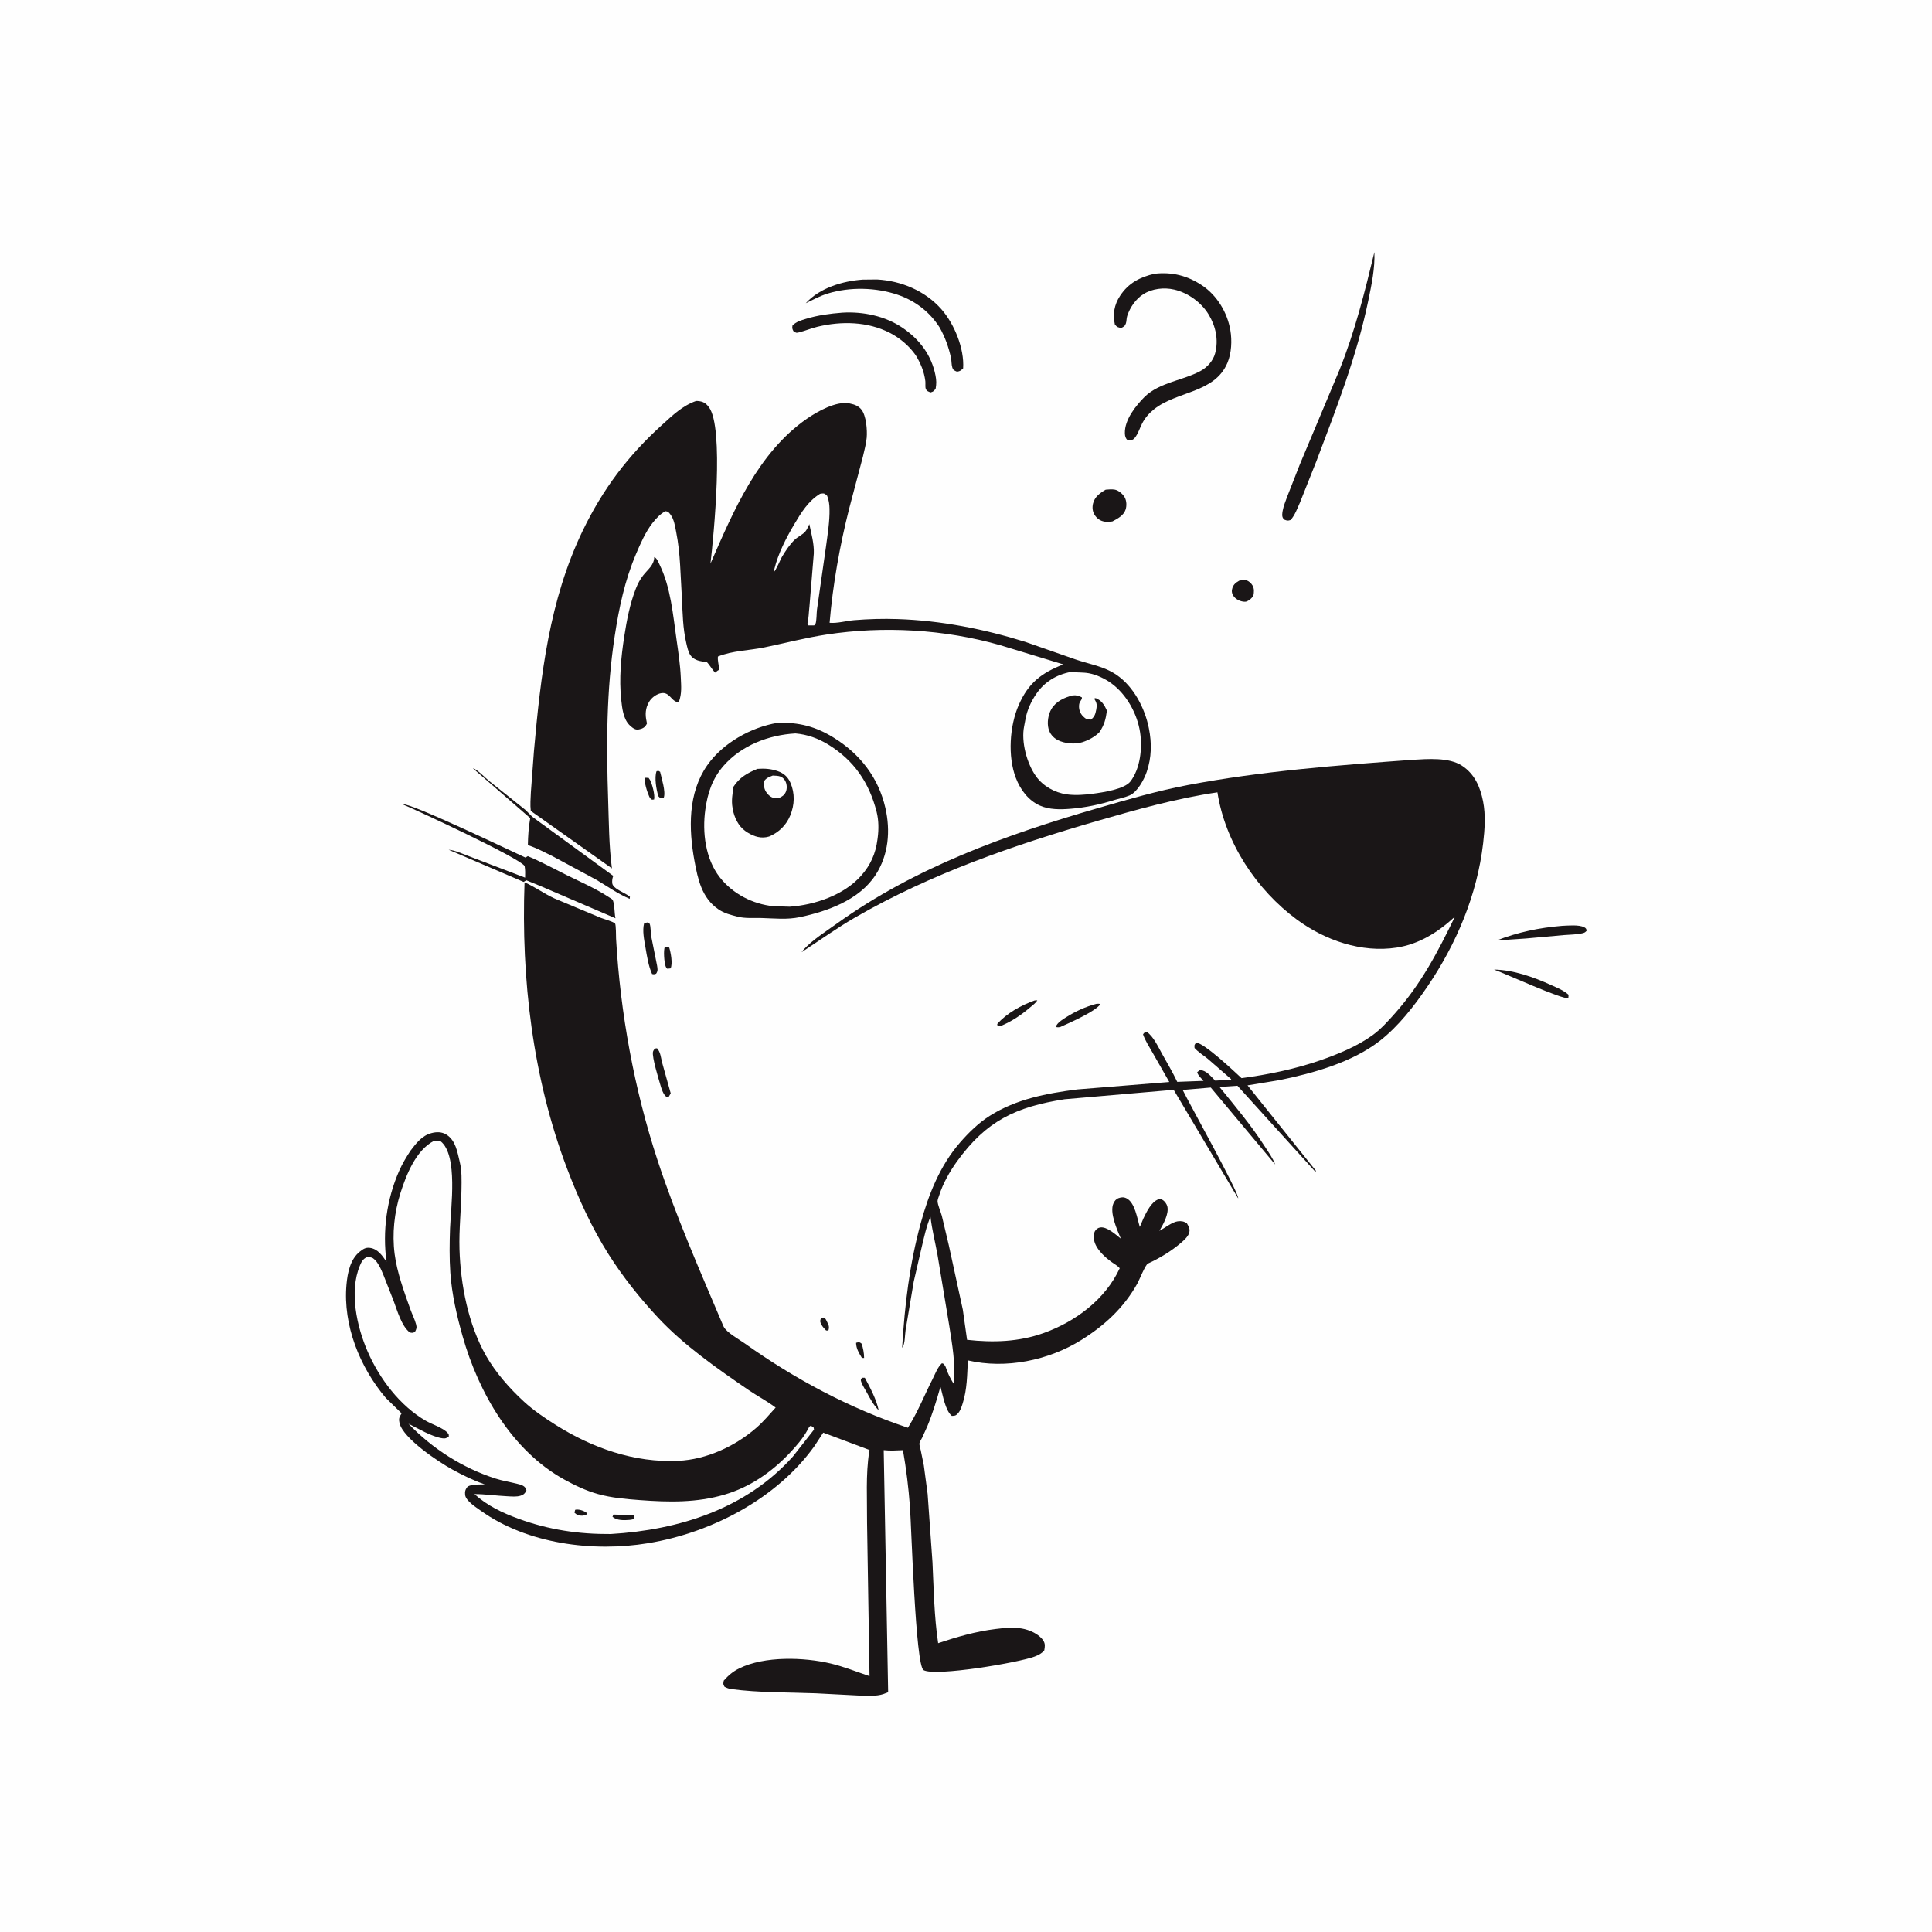 <svg version="1.1" xmlns="http://www.w3.org/2000/svg" style="display: block;" viewBox="0 0 2048 2048" width="1024" height="1024">
<path transform="translate(0,0)" fill="rgb(254,254,254)" d="M -0 -0 L 2048 0 L 2048 2048 L -0 2048 L -0 -0 z"/>
<path transform="translate(0,0)" fill="rgb(26,22,23)" d="M 870.17 1397.5 L 872.542 1396.63 C 875.345 1397.48 875.342 1398.56 876.659 1401.09 C 878.565 1404.75 879.366 1406.61 878.084 1410.5 L 875.671 1410.36 C 873.836 1408.42 871.915 1406.5 870.716 1404.09 C 869.208 1401.05 869.155 1400.71 870.17 1397.5 z"/>
<path transform="translate(0,0)" fill="rgb(26,22,23)" d="M 907.472 1423.5 L 908.38 1423.15 C 911.135 1422.58 911.466 1422.84 913.5 1424.49 C 914.939 1429.63 915.991 1434.09 916 1439.5 C 915.231 1439.58 914.394 1439.44 913.622 1439.39 C 910.499 1434.19 907.616 1429.71 907.472 1423.5 z"/>
<path transform="translate(0,0)" fill="rgb(26,22,23)" d="M 683.864 824.5 L 687.5 824.552 L 689.037 826.754 C 691.34 831.091 694.544 843.009 693.358 847.5 L 691.169 847.728 C 689.347 846.527 688.983 846.044 688.097 844.097 C 686.26 840.06 682.314 828.496 683.864 824.5 z"/>
<path transform="translate(0,0)" fill="rgb(26,22,23)" d="M 704.865 1003.5 C 706.715 1003.44 707.7 1003.88 709.415 1004.5 C 711.077 1009.79 713.242 1021.55 710.857 1026.5 C 709.611 1026.8 708.35 1026.76 707.073 1026.81 C 706.35 1025.84 706.058 1025.56 705.585 1024.31 C 704.128 1020.44 703.004 1006.93 704.865 1003.5 z"/>
<path transform="translate(0,0)" fill="rgb(26,22,23)" d="M 913.644 1460.5 C 914.662 1460.39 915.741 1460.48 916.767 1460.5 C 922.262 1470.76 929.182 1483.61 931.449 1495.05 C 925.741 1489.01 922.713 1483.24 918.806 1476 C 916.809 1472.3 914.28 1468.72 912.915 1464.73 C 912.107 1462.36 912.588 1462.56 913.644 1460.5 z"/>
<path transform="translate(0,0)" fill="rgb(26,22,23)" d="M 695.977 817.5 C 698.649 817.075 697.392 816.848 699.748 818.183 C 701.275 824.998 705.925 839.339 703.625 845.5 C 702.397 845.949 701.291 846.055 700 846.219 L 697.857 844 C 695.796 837.094 693.453 824.322 695.977 817.5 z"/>
<path transform="translate(0,0)" fill="rgb(26,22,23)" d="M 1096.79 1060.5 L 1099.58 1060.34 C 1097.91 1063.34 1094.57 1065.62 1091.97 1067.85 C 1082.53 1075.97 1072.1 1083.01 1060.5 1087.68 L 1057.44 1087.57 L 1057.09 1085.5 C 1066.93 1074.13 1082.74 1065.45 1096.79 1060.5 z"/>
<path transform="translate(0,0)" fill="rgb(26,22,23)" d="M 1162.24 1064.07 C 1163.9 1063.9 1164.79 1063.95 1166.5 1064.22 C 1162.22 1071.85 1132 1085.06 1123.57 1088.8 C 1121.99 1089.07 1120.92 1089.03 1119.35 1088.73 C 1119.56 1087.74 1119.54 1087.48 1120.17 1086.5 C 1122.2 1083.3 1126.64 1080.51 1129.82 1078.51 C 1140.09 1072.01 1150.51 1067.21 1162.24 1064.07 z"/>
<path transform="translate(0,0)" fill="rgb(26,22,23)" d="M 694.068 1111.5 L 696.444 1111.2 C 700.222 1114.95 700.63 1121.69 702.012 1126.87 L 710.987 1159 L 708.968 1162.5 L 706.563 1162.82 C 703.081 1160.19 701.356 1154.65 700.153 1150.52 C 698.157 1143.66 691.015 1120.71 692.171 1115 C 692.434 1113.7 693.436 1112.67 694.068 1111.5 z"/>
<path transform="translate(0,0)" fill="rgb(26,22,23)" d="M 682.827 978.5 L 686.5 977.818 C 687.217 978.304 688.283 978.493 688.652 979.277 C 689.885 981.893 689.703 989.01 690.231 992.181 L 696.5 1023.45 C 697.093 1027.1 697.603 1029.13 695.5 1032.16 C 693.554 1032.89 693.271 1032.9 691.228 1032.5 C 687.358 1023.99 685.834 1013.68 684.243 1004.5 C 682.841 996.415 680.696 986.569 682.827 978.5 z"/>
<path transform="translate(0,0)" fill="rgb(26,22,23)" d="M 1313.71 615.5 C 1316 615.088 1319.11 614.635 1321.36 615.241 C 1323.85 615.91 1326.4 618.353 1327.67 620.525 C 1329.76 624.118 1329.35 627.591 1328.67 631.5 C 1326.44 634.59 1324.94 635.932 1321.5 637.603 C 1320.57 637.759 1320.01 637.893 1319 637.841 C 1314.7 637.622 1309.81 635.268 1307.42 631.587 C 1305.59 628.778 1305.39 626.08 1306.5 622.948 C 1307.81 619.255 1310.42 617.318 1313.71 615.5 z"/>
<path transform="translate(0,0)" fill="rgb(26,22,23)" d="M 1583.7 1027.74 C 1604.6 1028.21 1625.6 1035.69 1644.48 1044.3 C 1650.74 1047.15 1657.59 1049.82 1662.72 1054.5 L 1662.5 1057.98 C 1657.35 1060.2 1594.49 1031.62 1583.7 1027.74 z"/>
<path transform="translate(0,0)" fill="rgb(26,22,23)" d="M 1656.04 981.407 C 1662.37 981.17 1673.49 980.021 1679.24 982.89 C 1681.19 983.864 1681.43 984.598 1682 986.5 C 1680.45 988.205 1679.88 988.699 1677.54 989.265 C 1671.33 990.764 1664.2 990.674 1657.79 991.232 L 1617.25 994.869 L 1586.43 996.943 C 1609.31 988.089 1631.61 983.413 1656.04 981.407 z"/>
<path transform="translate(0,0)" fill="rgb(26,22,23)" d="M 1172.06 519.087 C 1175.07 518.798 1178.51 518.52 1181.5 518.995 C 1185.7 519.663 1190.42 523.816 1192.36 527.477 C 1194.27 531.094 1194.43 536.157 1193.23 540 C 1191.22 546.446 1184.68 549.823 1179.14 552.747 C 1176.5 553.072 1173.64 553.313 1171 552.936 C 1166.46 552.289 1162.85 549.687 1160.4 545.907 C 1158.09 542.33 1157.64 537.921 1158.64 533.824 C 1160.41 526.595 1166.02 522.589 1172.06 519.087 z"/>
<path transform="translate(0,0)" fill="rgb(26,22,23)" d="M 892.915 331.438 C 914.978 330.1 938.465 335.004 956.9 347.587 C 974.894 359.868 987.469 376.518 991.671 398 C 992.68 403.16 992.759 406.792 991.835 412 C 989.789 414.674 989.679 414.996 986.5 415.984 C 984.076 415.097 982.313 414.703 981.313 411.988 C 980.652 410.193 981.173 406.162 980.903 404.032 C 979.608 393.841 976.001 385.298 970.709 376.575 C 963.706 366.58 953.929 358.302 943.08 352.751 C 919.6 340.736 891.868 340.264 866.62 346.351 C 859.957 347.958 853.635 350.671 847.072 352.317 C 843.774 353.144 843.839 352.787 841.026 350.987 C 839.722 348.233 839.612 347.994 840.086 345 C 844.142 340.965 849.041 339.599 854.393 337.971 C 867.073 334.113 879.748 332.453 892.915 331.438 z"/>
<path transform="translate(0,0)" fill="rgb(26,22,23)" d="M 501.33 814.5 C 504.908 814.792 514.972 824.941 517.984 827.473 L 556.5 858.185 C 559.594 860.899 562.077 864.069 565.337 866.65 L 650.099 928.5 C 649.049 930.902 648.804 933.369 648.969 936 C 649.364 942.32 663.266 946.53 667.748 950.584 L 667.5 952.841 C 654.695 947.357 644.328 939.868 632.522 932.836 L 584.966 907.22 C 577.023 903.359 568.915 898.989 560.528 896.199 L 559.556 895.889 C 559.704 886.148 560.352 876.831 562.052 867.235 L 501.33 814.5 z"/>
<path transform="translate(0,0)" fill="rgb(26,22,23)" d="M 914.518 296.402 L 929.78 296.26 C 955.369 297.674 980.8 308.378 997.89 327.764 C 1011.62 343.344 1022.37 369.509 1020.96 390.5 C 1018.41 392.784 1017.98 393.438 1014.5 394.028 C 1011.78 392.798 1010.52 392.668 1009.5 389.612 C 1008.53 386.712 1008.76 382.515 1008.07 379.305 C 1005.61 367.889 1001.76 357.307 996.041 347.122 C 985.557 330.633 970.13 318.782 951.688 312.5 C 928.601 304.636 900.933 303.97 877.5 311.153 C 869.174 313.706 861.915 317.67 854.136 321.464 C 868.701 305.262 893.323 297.861 914.518 296.402 z"/>
<path transform="translate(0,0)" fill="rgb(26,22,23)" d="M 426.51 852.5 C 433.791 850.296 538.369 900.562 557 909.063 L 559.5 907.556 C 573.449 913.344 587.077 920.892 600.646 927.604 C 615.473 934.938 631.91 942.04 645.658 951.2 C 646.593 951.822 648.592 952.832 649.199 953.672 C 651.491 956.843 651.31 967.951 652.223 972.41 L 652.435 973.402 L 573.249 939.41 L 558 933.164 L 555 934.853 L 475.614 900.78 C 482.407 901.237 490.865 905.358 497.378 907.717 L 556.623 930.345 C 556.775 926.114 556.84 922.183 556.119 918 C 550.346 909.3 443.093 859.422 426.51 852.5 z"/>
<path transform="translate(0,0)" fill="rgb(26,22,23)" d="M 1456.92 267.264 C 1457.63 284.266 1453.98 301.557 1450.56 318.141 C 1438.35 377.249 1416.85 432.369 1395.56 488.576 L 1378.05 532.627 C 1375.33 538.756 1372.61 546.188 1368.12 551.217 C 1364.89 552.17 1364.7 552.029 1361.5 550.89 L 1360.3 549.606 C 1358.64 547.358 1359.25 544.005 1359.69 541.459 C 1360.6 536.281 1362.83 531.114 1364.59 526.173 L 1377.9 492.272 L 1420 391.924 C 1436.37 351.014 1446.64 309.873 1456.92 267.264 z"/>
<path transform="translate(0,0)" fill="rgb(26,22,23)" d="M 1223.9 290.177 C 1242.48 288.06 1258.94 292.23 1274.45 302.686 C 1290.23 313.322 1301.03 331.326 1304.22 350.004 C 1306.09 360.996 1305.5 374.31 1301.12 384.669 C 1287.48 416.976 1247.54 414.336 1223.12 434 C 1218.03 438.096 1213.74 443.058 1210.73 448.88 C 1208.26 453.639 1206.39 459.868 1203.03 464 C 1200.66 466.907 1198.96 466.621 1195.5 466.942 C 1193.18 464.739 1192.51 462.594 1192.41 459.317 C 1192.01 444.856 1204.04 430.019 1213.55 420.459 C 1229.51 405.267 1253.85 403.381 1272.57 393.288 C 1279.73 389.43 1286.06 382.379 1288.12 374.438 C 1291.83 360.156 1288.75 345.885 1281.24 333.438 C 1273.51 320.624 1259.35 310.349 1244.68 306.969 C 1233.93 304.491 1221.36 305.885 1211.98 311.856 C 1203.91 316.987 1197.8 325.939 1194.86 335 C 1194.02 337.591 1194.32 340.357 1193.5 342.816 C 1192.53 345.716 1191.11 346.459 1188.5 347.684 C 1184.78 346.876 1184.39 347.051 1181.81 344 C 1179.41 333.099 1181.14 323.043 1187.25 313.683 C 1196.2 299.979 1208.54 293.688 1223.9 290.177 z"/>
<path transform="translate(0,0)" fill="rgb(26,22,23)" d="M 693.51 590.5 C 696.329 591.51 697.896 595.957 699.206 598.618 C 710.948 622.47 713.423 651.67 717.103 677.645 C 719.037 691.291 721.102 704.723 721.682 718.5 C 722.06 727.498 722.84 734.724 719.83 743.5 L 718 744.291 C 713.37 743.043 711.458 738.91 707.774 736.282 C 705.244 734.476 702.453 734.241 699.5 735.093 C 694.927 736.412 690.393 739.961 688.002 744.07 C 684.101 750.779 683.759 757.42 685.394 764.745 L 685.783 767 C 685.114 768.237 684.902 768.756 683.938 769.907 C 682.025 772.19 677.914 773.511 675.103 773.357 C 672.209 773.198 668.699 770.163 666.82 768.147 C 660.619 761.492 659.452 750.47 658.52 741.759 C 656.111 719.247 658.301 696.978 661.721 674.69 C 664.321 657.739 667.773 639.829 674.069 623.836 C 676.029 618.856 678.407 614.266 681.696 610.023 C 686.753 603.499 693.32 599.255 693.51 590.5 z"/>
<path transform="translate(0,0)" fill="rgb(26,22,23)" d="M 824.039 766.262 C 846.74 765.46 864.689 770.097 884 782.103 C 911.754 799.358 931.224 824.376 938.544 856.436 C 944.083 880.697 941.964 906.182 928.196 927.413 C 911.059 953.841 877.476 965.927 848.228 972.149 C 833.899 975.131 821.274 973.491 806.98 973.13 C 798.716 972.921 789.784 973.757 781.747 971.663 C 774.336 969.732 767.974 968.296 761.462 963.856 C 743.911 951.89 739.741 931.98 736.149 912.455 C 729.909 878.532 729.199 840.501 749.735 811.184 C 766.222 787.648 795.982 770.995 824.039 766.262 z"/>
<path transform="translate(0,0)" fill="rgb(254,254,254)" d="M 843.192 777.467 C 855.735 778.551 867.185 782.674 877.914 789.234 C 905.348 806.009 921.431 829.8 929.232 860.5 C 931.508 869.456 931.574 878.918 930.387 888.07 L 930.122 890 C 928.229 904.854 922.851 916.956 912.909 928.215 C 894.755 948.774 863.805 959.328 837.086 961.145 L 819.841 960.642 C 797.767 958.359 776.712 947.512 762.968 929.944 C 747.759 910.504 744.326 882.271 747.651 858.345 C 750.113 840.636 755.073 825.303 767.178 811.605 C 786.321 789.944 814.912 779.108 843.192 777.467 z"/>
<path transform="translate(0,0)" fill="rgb(26,22,23)" d="M 802.934 815.027 C 810.367 814.477 817.357 814.927 824.426 817.427 C 830.778 819.674 835.165 823.477 837.879 829.728 C 842.788 841.035 842.324 853.14 837.703 864.41 C 833.413 874.869 825.581 882.37 815.34 886.733 L 812.334 887.447 C 804.337 888.893 796.463 885.498 790.043 880.908 C 782.743 875.69 778.333 866.554 776.801 857.934 L 776.5 856.13 C 775.139 848.673 776.518 841.394 777.511 833.96 C 783.838 824.15 792.431 819.305 802.934 815.027 z"/>
<path transform="translate(0,0)" fill="rgb(254,254,254)" d="M 819.121 822.137 C 821.781 822.285 824.967 822.239 827.464 823.225 C 829.934 824.2 831.779 826.367 832.841 828.725 C 834.228 831.804 834.388 836.32 833.021 839.401 C 831.407 843.039 829.024 844.499 825.5 846.004 C 823.951 846.173 823.708 846.255 822 846.155 C 818.225 845.935 815.039 843.459 812.841 840.553 C 809.847 836.594 809.544 832.782 810.039 828 C 812.322 824.55 815.406 823.666 819.121 822.137 z"/>
<path transform="translate(0,0)" fill="rgb(26,22,23)" d="M 737.928 425.019 L 739.589 425.087 C 745.123 425.485 748.107 427.179 751.437 431.58 C 767.83 453.243 756.629 567.103 753.13 597.435 C 777.536 541.479 803.537 479.793 855.392 443.837 C 866.407 436.2 886.539 424.864 900.38 427.624 L 901.5 427.875 C 906.059 428.808 910.204 430.463 913.193 434.244 C 918.259 440.651 919.438 456.018 918.73 464 C 918.13 470.765 916.175 477.528 914.704 484.143 L 900.081 539.425 C 890.19 578.472 882.785 620.072 879.41 660.178 C 887.488 660.934 897.226 658.089 905.5 657.406 C 920.741 656.148 936.207 655.721 951.491 656.239 C 997.791 657.808 1042.76 666.698 1086.89 680.42 L 1140.09 699.028 C 1155.04 704.153 1169.87 706.155 1183.29 715.2 C 1201.69 727.596 1213.64 750.703 1217.87 772.068 C 1220.98 787.772 1220.77 802.931 1215.57 818.212 C 1212.79 826.386 1205.63 839.654 1197.36 843.193 C 1192.59 845.232 1187.17 846.246 1182.21 847.78 C 1166.02 852.785 1151.07 856.067 1134.18 857.385 C 1123.73 858.199 1112.23 858.3 1102.45 854 C 1090.05 848.546 1081.63 837.069 1076.86 824.715 C 1068.06 801.916 1070.19 769.412 1079.93 747.254 C 1090.19 723.892 1103.93 713.38 1127.2 704.292 L 1060.22 683.909 C 1001.13 667.046 936.687 663.368 875.965 672.662 C 853.863 676.045 832.22 681.731 810.35 686.256 C 794.017 689.634 776.58 689.619 761.008 695.948 C 760.541 700.448 762.102 705.401 762.5 709.947 C 761.363 710.486 760.536 710.92 759.592 711.776 C 758.454 712.809 759.262 712.239 758 713.003 C 754.554 709.373 752.52 705.004 748.94 701.5 L 745 701.309 C 739.934 700.549 734.876 698.889 731.849 694.5 C 729.464 691.043 728.456 685.815 727.5 681.737 C 723.775 665.845 723.644 650.165 722.841 634 L 720.931 598.609 C 720.267 587.202 719.047 575.507 716.832 564.296 C 715.642 558.272 714.602 550.5 710.818 545.591 C 708.914 543.121 708.551 542.26 705.5 541.871 C 700.293 544.292 695.06 550.042 691.568 554.531 C 684.245 563.943 678.804 576.389 674.174 587.322 C 662.297 615.37 656.244 643.956 651.653 673.969 C 642.709 732.423 642.7 789.402 644.673 848.371 C 645.457 871.779 645.514 896.204 648.527 919.439 L 648.681 920.559 L 562.654 859.641 C 561.852 853.111 562.477 846.235 562.754 839.665 L 566.004 796.117 C 573.147 715.933 582.238 636.21 617.637 562.693 C 638.752 518.839 665.706 483.009 701.684 450.5 C 713.011 440.265 723.304 430.141 737.928 425.019 z"/>
<path transform="translate(0,0)" fill="rgb(254,254,254)" d="M 869.212 523.5 L 870.278 523.215 C 873.927 522.767 874.136 523.203 876.779 525.5 C 878.659 530.157 879.217 534.527 879.318 539.5 C 879.586 552.669 877.34 566.057 875.631 579.093 L 866.025 646.281 C 865.52 649.88 865.761 658.511 864.38 661.5 C 864.102 662.102 863.46 662.455 863 662.933 L 857 662.975 L 855.843 661.5 C 857.323 655.451 857.308 649.053 858.056 642.852 L 862.667 586.75 C 863.103 576.283 860.035 565.788 857.935 555.607 C 856.745 558.084 855.393 561.517 853.57 563.57 C 850.731 566.768 845.796 568.968 842.5 572.06 C 837.333 576.907 833.084 583.487 829.376 589.473 C 827.211 592.969 822.685 604.68 820.13 606.5 L 820.82 603.361 C 824.814 586.816 833.416 570.134 842.06 555.556 C 849.322 543.309 856.812 531.108 869.212 523.5 z"/>
<path transform="translate(0,0)" fill="rgb(254,254,254)" d="M 1134.86 712.331 C 1141.24 713.037 1147.92 712.533 1154.2 713.673 C 1162.45 715.17 1171.39 719.453 1178.15 724.4 C 1194.33 736.249 1205.58 756.719 1208.55 776.352 C 1211.07 793.035 1208.81 814.523 1198.35 828.317 C 1192.07 836.597 1168.92 840.002 1158.91 841.318 C 1149.86 842.556 1139.68 843.345 1130.63 842.027 C 1118 840.189 1105.68 833.345 1098.17 822.839 C 1088.54 809.372 1082.28 786.328 1085.63 769.857 L 1087.02 762.5 C 1088.69 752.874 1093.01 743.584 1098.5 735.537 C 1107.18 722.829 1119.87 715.182 1134.86 712.331 z"/>
<path transform="translate(0,0)" fill="rgb(26,22,23)" d="M 1137.05 737.153 C 1141.15 736.74 1143.18 737.49 1146.86 739.249 C 1146.77 741.06 1147.04 740.459 1146.21 741.799 C 1145.17 743.486 1144.16 744.852 1143.91 746.889 C 1143.35 751.59 1144.82 756.161 1148.23 759.5 C 1151.15 762.359 1152.51 762.66 1156.5 762.784 C 1160.45 759.582 1161.12 756.948 1162.1 752.05 C 1162.98 747.609 1162.7 745.004 1160.18 741.218 L 1159.69 740.5 L 1161.5 740.057 C 1167.87 742.594 1170.66 747.207 1173.38 753.26 C 1172.18 762.26 1170.69 768.225 1165.59 775.96 C 1160.74 781.006 1154 784.617 1147.38 786.745 C 1139.57 789.257 1128.51 788.31 1121.19 784.459 C 1116.36 781.922 1112.88 777.825 1111.48 772.523 C 1109.77 766.048 1111.11 757.412 1114.5 751.664 C 1119.36 743.413 1128.22 739.4 1137.05 737.153 z"/>
<path transform="translate(0,0)" fill="rgb(26,22,23)" d="M 1497.64 805.421 C 1513.18 804.512 1535.9 802.631 1549.66 811.612 C 1563.2 820.443 1569.11 834.218 1572.12 849.522 C 1574.97 864.012 1573.87 879.353 1572.18 893.916 C 1565.82 948.631 1543.85 1000.61 1513.01 1045.93 C 1499 1066.52 1482.16 1088.25 1462.28 1103.63 C 1433.06 1126.24 1392 1137.67 1356.32 1144.96 L 1322.43 1150.52 L 1394.88 1241 L 1394.5 1242.29 L 1311.74 1150.93 L 1292.68 1152.18 C 1309.16 1172.41 1326.39 1192.94 1340.5 1214.91 C 1344.47 1221.08 1349.2 1227.57 1351.79 1234.44 L 1283.47 1152.82 L 1253.69 1155.38 C 1259.63 1167.85 1313.86 1265.03 1312.5 1270.33 L 1244.14 1155.24 L 1128.48 1165.24 C 1076.73 1173.35 1045.49 1188.14 1014.41 1231.21 C 1006.91 1241.59 999.483 1254.7 995.658 1266.9 C 995.186 1268.4 993.805 1271.74 993.852 1273.22 C 993.985 1277.43 997.244 1284.48 998.382 1288.8 L 1005.75 1319.88 L 1020.64 1388.35 L 1025.13 1420.26 C 1052.72 1423.33 1080.09 1422.52 1106.56 1413 C 1140.29 1400.86 1171.72 1377.37 1186.95 1344.42 C 1184.51 1341.46 1180.41 1339.4 1177.32 1337.08 C 1171.59 1332.79 1164.81 1326.48 1161.63 1320 C 1159.51 1315.7 1158.29 1309.77 1160.55 1305.29 C 1161.61 1303.19 1163.84 1301.54 1166.16 1301.16 C 1173.4 1299.97 1182.77 1308.81 1188.11 1312.99 C 1184.24 1303.65 1175.9 1285.36 1180.31 1275.61 C 1181.55 1272.88 1183.07 1271.01 1185.92 1269.99 C 1188.93 1268.91 1191.52 1268.87 1194.37 1270.38 C 1203.18 1275.04 1205.47 1291.65 1208.24 1300.62 L 1212.1 1291.5 C 1215.21 1284.96 1220.77 1273.57 1228.03 1271.36 C 1229.9 1270.79 1230.77 1271.01 1232.5 1272.05 C 1234.71 1273.38 1236.85 1276.41 1237.43 1278.9 C 1239.31 1286.94 1232.91 1298.04 1229.02 1304.76 C 1234.49 1301.85 1242.51 1295.39 1248.42 1294.63 C 1252.19 1294.15 1255.13 1294.62 1258.19 1296.83 C 1260.3 1300.57 1261.92 1303.05 1260.33 1307.51 C 1259.03 1311.16 1254.89 1314.9 1251.96 1317.4 C 1241.38 1326.45 1229.46 1333.61 1216.84 1339.44 C 1214.1 1340.7 1207.75 1356.76 1205.74 1360.39 C 1191.41 1386.2 1170.96 1405.06 1146.11 1420.54 C 1111.38 1442.17 1066.13 1451.43 1025.97 1442.08 C 1025.22 1457.38 1025.2 1472.81 1020.52 1487.55 C 1019.33 1491.27 1018.09 1495.45 1015.36 1498.34 C 1012.97 1500.87 1012.51 1500.71 1009 1500.92 C 1002.05 1495.27 999.434 1478.97 997.104 1470.58 L 996.596 1471.09 C 992.642 1485.08 988.508 1498.67 982.922 1512.13 L 977.405 1524.26 C 976.795 1525.53 974.794 1528.6 974.651 1529.9 C 974.428 1531.92 975.565 1535.33 976.027 1537.37 L 979.316 1553.5 L 983.339 1583.78 L 988.465 1655.94 C 989.805 1684.29 990.253 1713.81 994.483 1741.85 C 1014.48 1735.15 1034.39 1729.38 1055.39 1726.82 C 1064.68 1725.69 1073.93 1724.72 1083.25 1726.32 C 1091.24 1727.7 1101.34 1732.06 1105.86 1738.98 C 1108.19 1742.55 1107.66 1745.47 1106.95 1749.5 C 1104.22 1752.78 1100.63 1754.54 1096.69 1756.04 C 1079.74 1762.47 991.761 1777.4 979.022 1770.41 C 970.464 1765.71 966.14 1618.1 964.563 1596.89 C 963.081 1576.95 960.64 1556.94 957.167 1537.25 C 949.917 1537.49 944.099 1538.04 936.777 1537.22 L 941.475 1793.8 L 940.334 1794.29 L 938.5 1794.98 L 936.268 1795.83 C 929.042 1798.14 920.216 1797.61 912.677 1797.44 L 864.514 1794.95 C 835.126 1793.82 804.33 1794.39 775.213 1790.49 C 772.548 1790.13 770.365 1789.26 768 1788.02 C 766.312 1785.1 766.644 1784.88 767.207 1781.5 C 772.224 1775.89 776.811 1771.93 783.614 1768.56 C 810.397 1755.29 852.386 1756.67 880.774 1763.43 C 894.604 1766.72 908.248 1772.25 921.739 1776.77 L 919.121 1614.3 C 919.288 1589.62 917.554 1563.12 921.423 1538.74 L 921.703 1537.05 L 872.668 1518.67 L 863.219 1533.11 C 823.137 1588.93 753.952 1624.79 687.099 1635.84 C 628.561 1645.51 558.767 1636.66 509.574 1601.35 C 504.657 1597.82 493.787 1591 493.055 1584.67 C 492.613 1580.84 493.415 1578.59 495.803 1575.74 C 500.966 1573.09 508.172 1573.74 513.905 1573.51 C 502.077 1569.49 490.488 1563.75 479.549 1557.77 C 465.09 1549.85 427.249 1524.81 423.511 1508.5 C 422.591 1504.48 422.972 1502.64 425.159 1499.11 L 425.742 1498.22 L 409.04 1481.94 C 381.369 1449.36 363.48 1404.77 367.298 1361.69 C 368.384 1349.43 371.242 1334.86 381.431 1326.78 C 384.865 1324.06 387.61 1322.14 392.195 1322.79 C 400.708 1324.01 405.24 1331.08 409.728 1337.54 C 405.312 1305.14 409.872 1271.21 423.104 1241.22 C 426.502 1233.52 430.601 1226.71 435.219 1219.68 C 441.134 1211.95 447.33 1203.79 457.202 1201.18 C 462.717 1199.72 468.168 1199.63 473.172 1202.72 C 483.176 1208.91 484.829 1221.37 487.385 1231.83 C 489.69 1241.25 489.302 1251.13 489.18 1260.78 C 488.914 1281.93 486.458 1302.99 487.085 1324.15 C 488.199 1361.8 496.444 1404.38 515.304 1437.28 C 525.549 1455.14 540.158 1471.74 555.307 1485.69 C 565.432 1495.01 577.167 1502.95 588.779 1510.29 C 627.719 1534.92 672.443 1550.76 719.062 1548.55 C 749.066 1547.12 779.288 1533.12 801.781 1513.52 C 809.166 1507.09 815.652 1499.37 822.204 1492.1 C 813.27 1485.29 802.927 1479.94 793.627 1473.57 C 760.325 1450.76 725.004 1426.24 697.376 1396.58 C 677.933 1375.71 660.323 1353.62 645.039 1329.5 C 627.238 1301.4 612.936 1269.89 601.163 1238.87 C 564.652 1142.67 552.362 1037.71 556.038 935.292 C 567.062 940.096 576.683 947.312 587.661 952.353 L 636.543 972.815 C 640.173 974.278 649.272 976.615 651.905 978.899 C 653.113 979.947 652.931 992.876 653.062 995.156 C 657.597 1074.06 672.3 1154.62 696.976 1229.79 C 716.424 1289.03 741.741 1346.63 766.075 1404 L 767.144 1406.43 C 770.504 1412.73 783.443 1419.79 789.29 1423.96 C 842.473 1461.85 900.429 1492.77 962.4 1513.47 L 963.985 1510.87 C 973.34 1495.69 980.329 1478.06 988.478 1462.1 C 991.343 1456.49 993.804 1449.34 998.5 1445.1 L 1000.23 1445.73 C 1001.33 1447.08 1002.2 1448.15 1002.73 1449.82 C 1004.63 1455.85 1007.45 1461.22 1010.74 1466.62 C 1013.16 1445.87 1009.48 1426.14 1006.32 1405.69 L 993.78 1330.1 C 991.357 1316.63 987.897 1303.33 986.34 1289.72 C 981.928 1300.22 979.502 1311.7 976.869 1322.75 L 968.601 1358.54 L 959.997 1409.72 C 959.224 1414.72 959.376 1424.53 956.684 1428.5 L 956.343 1428 C 959.08 1383.23 964.082 1340.41 975.906 1297 C 984.324 1266.1 996.349 1235.7 1017.58 1211.25 C 1026.75 1200.68 1037.27 1190.38 1049.12 1182.86 C 1077.32 1164.98 1109.43 1159 1142 1154.83 L 1239.5 1146.95 L 1221.71 1115.75 C 1218.19 1109.55 1214.04 1103.22 1211.66 1096.5 C 1212.92 1094.47 1213.23 1094.53 1215.5 1093.66 C 1222.89 1098.9 1227.56 1109.47 1231.94 1117.29 C 1237.41 1127.06 1243.11 1136.68 1247.92 1146.8 L 1275.81 1145.75 C 1273.68 1143.31 1269.62 1139.73 1269.09 1136.5 L 1272 1134.25 C 1278.67 1134.5 1283.72 1141.12 1288.17 1145.5 L 1305 1144.46 L 1305.07 1143.91 L 1280.32 1122.41 C 1275.59 1118.53 1270.38 1115.48 1266.27 1110.9 C 1266.08 1107.57 1265.86 1107.74 1268.06 1105.28 C 1276.63 1105.65 1308.37 1135.74 1316.09 1142.87 C 1343.96 1139.2 1372.57 1133.31 1399.16 1124.11 C 1418.2 1117.53 1438.77 1109.12 1455.12 1097.23 C 1464.07 1090.72 1471.86 1081.93 1479.17 1073.67 C 1506.64 1042.62 1524.37 1008.7 1542.26 971.729 C 1524.64 987.976 1504.65 1000.79 1480.51 1004.5 C 1443.26 1010.22 1404.67 996.827 1374.8 974.828 C 1331.8 943.161 1298.7 892.95 1290.53 839.904 C 1247.46 846.229 1204.52 858.229 1162.74 870.351 C 1074.1 896.073 987.19 926.065 906.844 972.336 C 887.198 983.65 868.744 996.985 849.74 1009.33 L 851.689 1006.81 C 861.067 996.469 875.778 987.17 887.156 979.009 C 970.266 919.395 1066.34 884.853 1163.8 856.642 C 1195.32 847.519 1227.01 838.275 1259.29 832.155 C 1337.54 817.316 1418.29 811.181 1497.64 805.421 z"/>
<path transform="translate(0,0)" fill="rgb(254,254,254)" d="M 459.806 1209.5 C 462.651 1208.98 464.117 1208.97 467 1209.74 C 485.759 1224.35 477.83 1280.52 477.074 1302.07 C 476.535 1317.41 476.302 1333.85 477.373 1349.15 C 478.97 1371.97 484.198 1394.59 490.408 1416.53 C 507.292 1476.18 542.554 1537.73 598.241 1568.43 C 609.47 1574.62 621.456 1580.31 633.841 1583.75 C 648.44 1587.81 663.141 1589.02 678.174 1590.15 C 708.781 1592.44 738.578 1593.09 768.344 1584.26 C 795.076 1576.33 817.871 1560.56 836.934 1540.45 C 844.063 1532.93 851.289 1524.66 856.21 1515.48 C 857.213 1513.61 857.601 1512.32 859.5 1511.24 L 862.5 1513.3 L 862.851 1515.5 L 840.595 1543.87 C 791.062 1599.37 719.745 1621.83 647.395 1626.11 C 613.512 1626.36 581.89 1621.67 550 1610.05 C 532.326 1603.61 516.991 1596.38 502.9 1583.78 C 514.429 1583.77 525.867 1585.53 537.373 1586.08 C 541.934 1586.3 547.61 1586.93 551.988 1585.46 C 555.265 1584.37 556.484 1582.99 558.054 1580 C 557.093 1574.91 552.483 1573.92 547.833 1572.77 C 540.261 1570.89 532.714 1569.73 525.246 1567.33 C 490.202 1556.04 458.349 1535.7 432.968 1509.2 C 443.343 1514.34 457.755 1523.07 469 1524.66 C 472.136 1525.11 473.162 1524.55 475.724 1522.81 C 475.688 1520.68 476.024 1520.84 474.512 1519.01 C 470.148 1513.75 457.874 1509.82 451.587 1506.21 C 423.911 1490.33 402.193 1461.4 389.649 1432.54 C 378.23 1406.27 370.053 1369.12 381.447 1341.74 C 383.232 1337.45 384.918 1334.23 389.34 1332.44 C 391.327 1332.61 393.8 1332.66 395.483 1333.85 C 400.811 1337.6 404.158 1346.04 406.578 1351.87 L 417.255 1379.01 C 421.086 1389.22 425.625 1405.69 434.402 1412.5 C 437.156 1412.99 437.368 1413.12 439.863 1411.91 C 441.463 1408.8 442.004 1407.48 441.105 1404 C 439.73 1398.68 436.894 1393.23 435.026 1388 C 428.385 1369.4 420.846 1348.82 418.32 1329.25 C 415.553 1307.8 417.969 1285.34 424.49 1264.71 C 430.564 1245.49 440.926 1219.28 459.806 1209.5 z"/>
<path transform="translate(0,0)" fill="rgb(26,22,23)" d="M 609.684 1600.5 L 610.755 1600.26 C 614.39 1599.9 619.453 1601.61 622.238 1603.99 L 621.5 1605.71 C 620.093 1606.1 618.488 1606.65 617 1606.67 C 613.274 1606.71 611.589 1605.91 608.934 1603.5 L 609.684 1600.5 z"/>
<path transform="translate(0,0)" fill="rgb(26,22,23)" d="M 650.239 1605.5 C 656.35 1605.37 662.496 1606.61 668.572 1605.94 C 670.366 1605.74 670.703 1605.6 672.5 1606.11 L 672.5 1609.84 C 670.926 1610.62 669.243 1610.98 667.5 1611.13 C 661.595 1611.63 653.919 1611.91 649.262 1607.87 L 650.239 1605.5 z"/>
</svg>